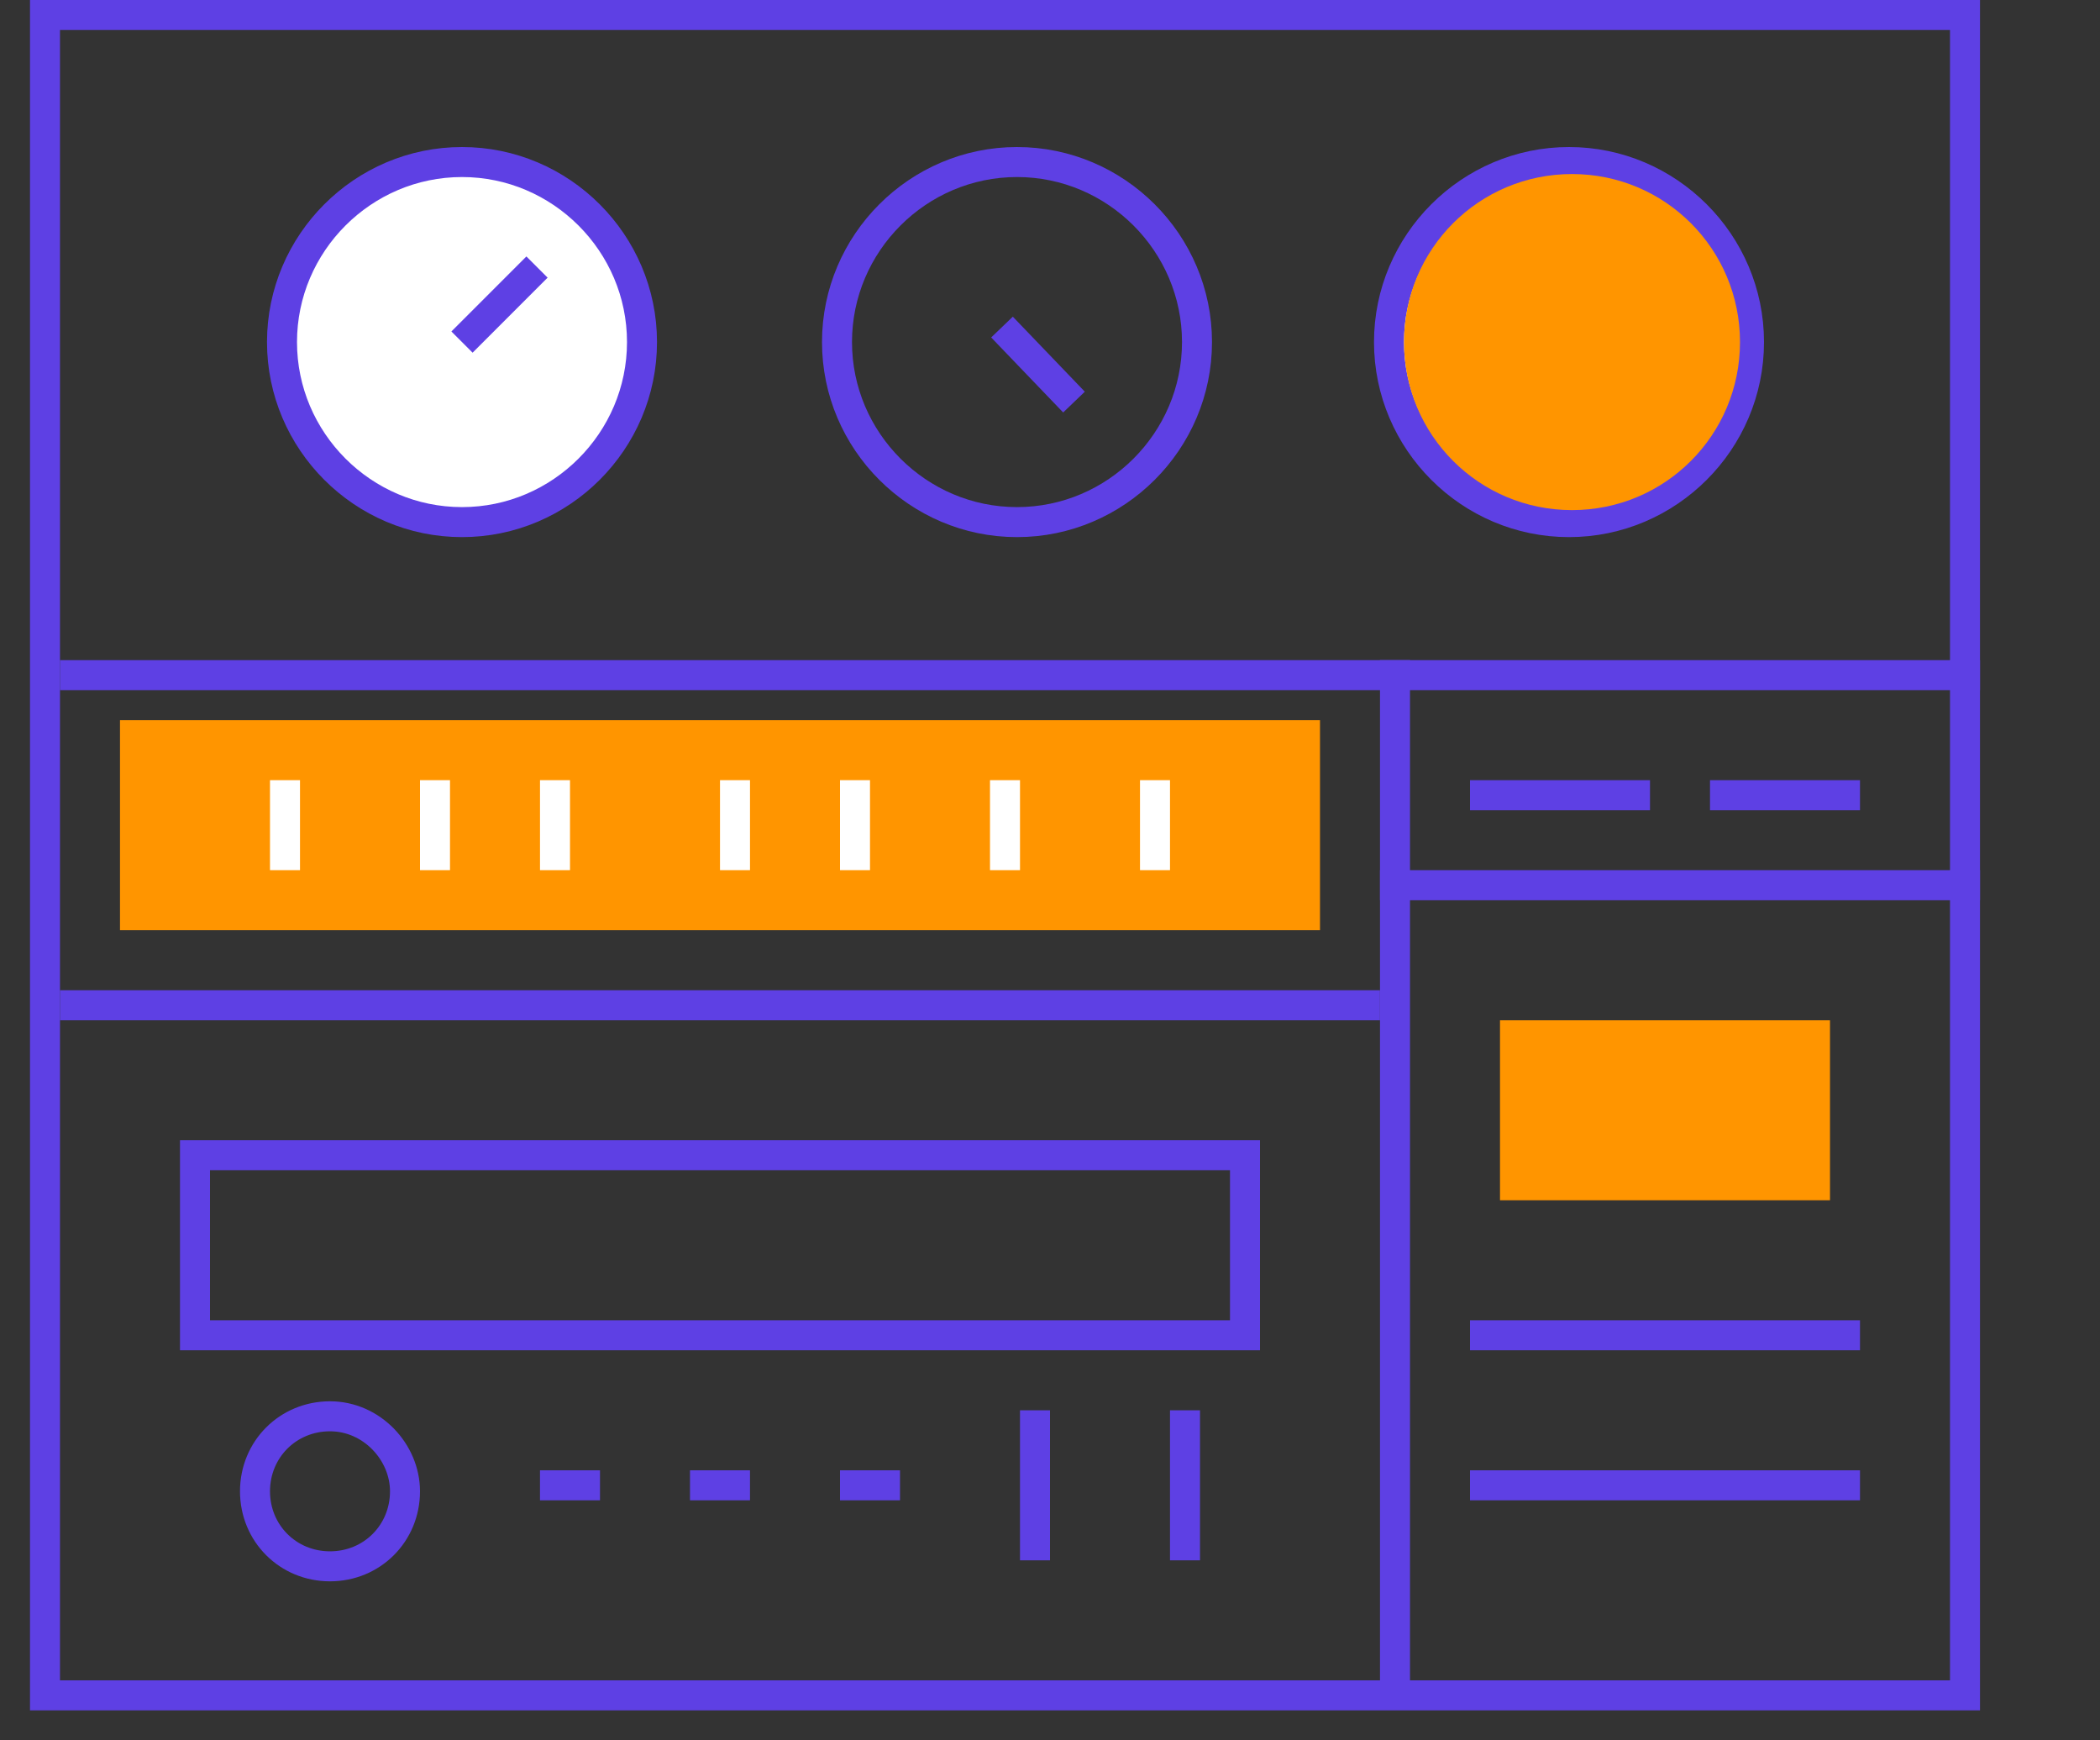 <?xml version="1.0" encoding="utf-8"?>
<!-- Generator: Adobe Illustrator 22.1.0, SVG Export Plug-In . SVG Version: 6.00 Build 0)  -->
<svg version="1.1" id="Layer_1" xmlns="http://www.w3.org/2000/svg" xmlns:xlink="http://www.w3.org/1999/xlink" x="0px" y="0px"
	 viewBox="-1 0 70 58" style="enable-background:new -1 0 70 58;" xml:space="preserve">
<rect x="-1" y="0" width="70" height="58" fill="#333333" stroke="none"/>
<style type="text/css">
	.st0{fill:none;stroke:#5e40e4;stroke-miterlimit:10;}
	.st1{fill:#ff9500;}
	.st2{fill:#ff9500;stroke:#ff9500;stroke-miterlimit:10;}
	.st3{fill:none;stroke:#5e40e4;stroke-miterlimit:10;}
	.st4{fill:none;stroke:#FFFFFF;stroke-miterlimit:10;}
	.st5{fill:#FFFFFF;stroke:#5e40e4;stroke-miterlimit:10;}
</style>
<line class="st0" x1="45" y1="29.5" x2="65" y2="29.5"/>
<rect x="3" y="24" class="st1" width="40" height="7"/>
<rect x="0.5" y="0.5" class="st0" width="64" height="56"/>
<line class="st0" x1="48" y1="26.5" x2="54" y2="26.5"/>
<line class="st0" x1="56" y1="26.5" x2="61" y2="26.5"/>
<rect x="49.5" y="34.5" class="st2" width="10" height="5"/>
<line class="st0" x1="48" y1="44.5" x2="61" y2="44.5"/>
<line class="st3" x1="48" y1="49.5" x2="61" y2="49.5"/>
<line class="st0" x1="1" y1="22.5" x2="65" y2="22.5"/>
<line class="st0" x1="1" y1="33.5" x2="45" y2="33.5"/>
<rect x="5.5" y="38.5" class="st0" width="35" height="6"/>
<line class="st4" x1="8.5" y1="26" x2="8.5" y2="29"/>
<line class="st4" x1="13.5" y1="26" x2="13.5" y2="29"/>
<line class="st4" x1="17.5" y1="26" x2="17.5" y2="29"/>
<line class="st4" x1="23.5" y1="26" x2="23.5" y2="29"/>
<line class="st4" x1="27.5" y1="26" x2="27.5" y2="29"/>
<line class="st4" x1="32.5" y1="26" x2="32.5" y2="29"/>
<line class="st4" x1="37.5" y1="26" x2="37.5" y2="29"/>
<line class="st0" x1="45.5" y1="22" x2="45.5" y2="56"/>
<line class="st0" x1="38.5" y1="47" x2="38.5" y2="52"/>
<line class="st0" x1="33.5" y1="47" x2="33.5" y2="52"/>
<line class="st3" x1="17" y1="49.5" x2="19" y2="49.5"/>
<line class="st3" x1="22" y1="49.5" x2="24" y2="49.5"/>
<line class="st3" x1="27" y1="49.5" x2="29" y2="49.5"/>
<path class="st0" d="M12.5,49.7c0,1.4-1.1,2.5-2.5,2.5s-2.5-1.1-2.5-2.5s1.1-2.5,2.5-2.5S12.5,48.4,12.5,49.7z"/>
<path class="st5" d="M20.4,11.4c0,3.3-2.7,6-6,6s-6-2.7-6-6s2.7-6,6-6C17.7,5.4,20.4,8.1,20.4,11.4z"/>
<path class="st5" d="M57.3,11.4c0,3.3-2.7,6-6,6s-6-2.7-6-6s2.7-6,6-6C54.6,5.4,57.3,8.1,57.3,11.4z"/>
<path class="st0" d="M38.9,11.4c0,3.3-2.7,6-6,6s-6-2.7-6-6s2.7-6,6-6C36.2,5.4,38.9,8.1,38.9,11.4z"/>
<line class="st3" x1="14.4" y1="11.4" x2="16.9" y2="8.9"/>
<line class="st3" x1="50.9" y1="10.9" x2="53.3" y2="13.4"/>
<path class="st1" d="M57,11.4c0,3.1-2.5,5.6-5.6,5.6s-5.6-2.5-5.6-5.6s2.5-5.6,5.6-5.6S57,8.3,57,11.4z"/>
<line class="st0" x1="34.8" y1="13.4" x2="32.4" y2="10.9"/>
</svg>
